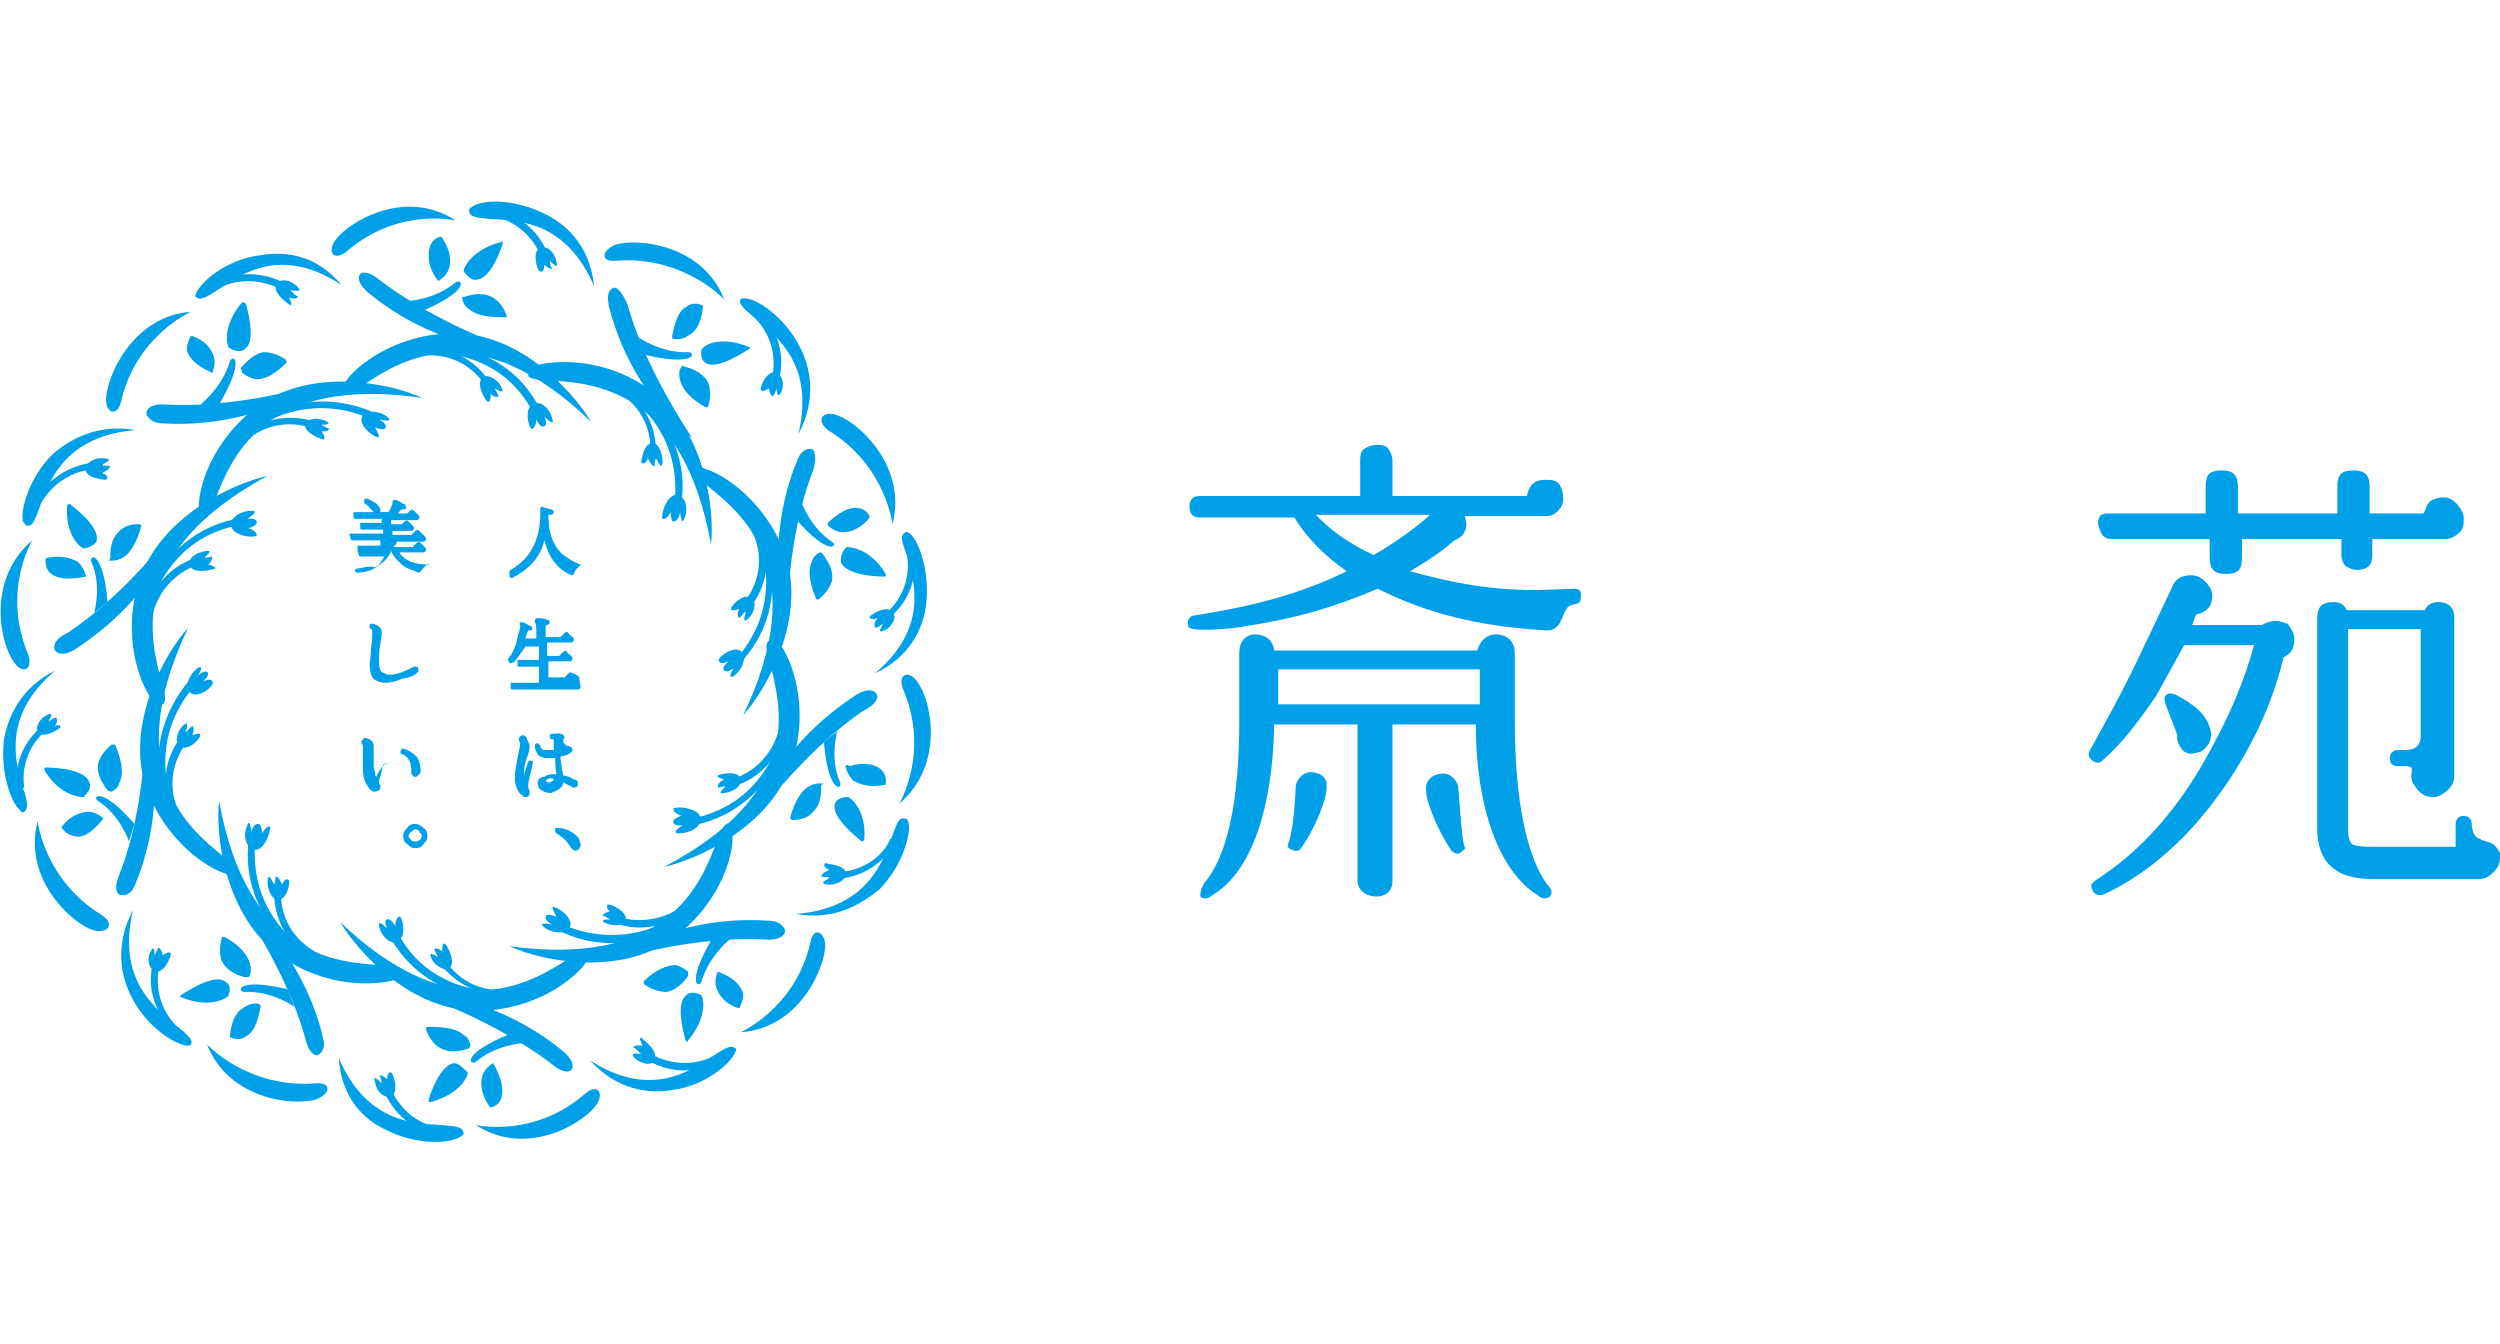 <?xml version="1.0" encoding="utf-8"?>
<!-- Generator: Adobe Illustrator 21.1.0, SVG Export Plug-In . SVG Version: 6.00 Build 0)  -->
<svg version="1.1" id="レイヤー_1" xmlns="http://www.w3.org/2000/svg" xmlns:xlink="http://www.w3.org/1999/xlink" x="0px"
	 y="0px" viewBox="0 0 186 100" style="enable-background:new 0 0 186 100;" xml:space="preserve">
<style type="text/css">
	.st0{fill:#00A0E9;}
</style>
<g>
	<g>
		<g>
			<g>
				<g>
					<path class="st0" d="M26.8,20.4c-0.1,0.1-0.1,0.2-0.1,0.3c0,0.3,0.2,0.6,0.6,1c1.2,1,5.2,4.1,10.7,4.3
						c-2.9-1.1-6.8-2.9-9.8-5.2C27.5,20.2,26.9,20.2,26.8,20.4z"/>
					<path class="st0" d="M35.5,20.8c1.1-0.1,1.9-2.6,1.9-2.7V18c0,0-0.1-0.1-0.1,0c-2.3,0.6-2.8,2-2.8,2.1v0.1
						C34.9,20.7,35.2,20.9,35.5,20.8z"/>
					<path class="st0" d="M34.4,22.2c0,0,0,0.5,0.5,0.8c0.6,0.5,1.4,0.6,2.7,0.6h0.1v-0.1c0,0-0.3-1-1.1-1.4c-0.6-0.3-1.2-0.3-2.1,0
						C34.4,22.1,34.3,22.1,34.4,22.2z"/>
					<path class="st0" d="M32.6,20.9c0,0,0.6-0.3,0.8-0.9s0.1-1.4-0.5-2.3l-0.1-0.1c0,0-0.6,0.1-0.8,0.7S31.8,19.9,32.6,20.9
						C32.4,20.9,32.6,20.9,32.6,20.9z"/>
					<path class="st0" d="M30.3,22.4c0,0,2.1-0.1,3.6-1.4c0.5-0.3,1.1,0.6-2.4,2.1"/>
					<path class="st0" d="M25.4,29c0,0.1,0,0.1,0,0.1c0,0.1,0.1,0.2,0.2,0.2c0.3,0.1,0.8-0.3,1.5-0.7c2.7-1.8,8.4-5.4,16.9,2.8
						c-1.4-2.3-5.3-6.6-10.2-6.6c-4.3,0-7.3,2.4-8.1,3.6C25.4,28.7,25.4,28.9,25.4,29z"/>
				</g>
				<path class="st0" d="M31.8,25.8v0.5c2.4-0.2,6,0.8,7.8,4.3l0.5-0.3C38.2,26.6,34.4,25.5,31.8,25.8z"/>
				<path class="st0" d="M39.9,30c0.5-0.1,1.1,0.6,1.2,1.2c0.2,0.6-0.6-0.2-0.6-0.2s0.3,0.6,0,0.7c-0.3,0.2-0.6-0.5-0.6-0.5
					s0,0.6-0.3,0.7C39.4,32.1,38.8,30.1,39.9,30z"/>
				<path class="st0" d="M36.1,28c0.3-0.1,1,0.3,1.2,0.8c0.3,0.6-0.3,0.2-0.5,0.1c0.1,0.2,0.2,0.3,0.3,0.6c-0.3,0.1-0.5-0.1-0.6-0.2
					c0,0.3,0,0.6-0.2,0.6C36.1,29.8,35.2,28.3,36.1,28z"/>
				<path class="st0" d="M40.4,18.4c0.5,0,0.9,0.5,1,1.1c0.2,0.6-0.3,0.1-0.5-0.1c0,0.2,0.1,0.5,0.2,0.6c-0.3,0-0.5-0.2-0.6-0.3
					c0,0.3-0.1,0.6-0.3,0.5C39.9,20.1,39.5,18.4,40.4,18.4z"/>
				<path class="st0" d="M31.1,26l0.1,0.5c0.1,0,2.8-0.6,4.7,1.9l0.3-0.3C34.2,25.4,31.2,26,31.1,26z"/>
				<path class="st0" d="M25,17.8c1.1-1.4,5.2-3.8,8.9-1.4c0,0-4.3-1-8.1,2.3C24.8,19.5,24.3,18.7,25,17.8z"/>
			</g>
			<path class="st0" d="M40.5,15.9c-2.2-1.1-4.6-1.1-5.4-0.5c-0.2,0.1-0.2,0.2-0.2,0.3l0,0c0.1,0.5,0.6,0.5,1.7,0.6
				c2.2,0.1,5.6,0.3,7.6,5C43.9,18.2,42,16.6,40.5,15.9z"/>
			<path class="st0" d="M36.6,16.1c0.1,0,2.6,0.3,3.7,3.1l0.5-0.2c-1.2-3.1-4-3.4-4.1-3.4L36.6,16.1z"/>
		</g>
		<g>
			<g>
				<g>
					<path class="st0" d="M45.7,21.4c-0.1,0-0.2,0.1-0.3,0.2c-0.2,0.2-0.2,0.6-0.1,1.2c0.4,1.5,1.8,6.4,6.2,9.8
						c-1.7-2.6-3.8-6.3-4.8-9.9C46.3,21.7,45.9,21.4,45.7,21.4z"/>
					<path class="st0" d="M52.5,27c0.9,0.6,3.1-1,3.2-1l0.1-0.1c0,0,0-0.1-0.1-0.1c-2.3-0.9-3.4,0-3.4,0.1c0,0-0.1,0-0.1,0.1
						C52.1,26.4,52.2,26.8,52.5,27z"/>
					<path class="st0" d="M50.7,27.3c0,0-0.3,0.3-0.1,1s0.8,1.4,1.9,2h0.1c0,0,0.1,0,0.1-0.1c0,0,0.3-0.9,0-1.7
						c-0.3-0.6-0.9-1-1.7-1.2C50.8,27.2,50.8,27.2,50.7,27.3z"/>
					<path class="st0" d="M50.1,25.2c0,0,0.6,0.2,1.2-0.3c0.6-0.3,0.9-1.1,1-2.1c0-0.1,0-0.1-0.1-0.1c0,0-0.6-0.3-1.1,0.1
						c-0.6,0.3-0.9,1.1-1.1,2.3C50,25.1,50,25.2,50.1,25.2z"/>
					<path class="st0" d="M47.5,25.1c0,0,1.7,1.2,3.7,1.1c0.6,0,0.6,1.1-3.2,0.2"/>
					<path class="st0" d="M39.4,27.6l-0.1,0.1c0,0.1,0,0.2,0,0.3c0.2,0.2,0.8,0.3,1.6,0.3c3.2,0.2,9.9,0.6,12,12.2
						c0.3-2.7-0.5-8.5-4.4-11.4c-3.5-2.6-7.3-2.3-8.7-1.9C39.8,27.3,39.5,27.5,39.4,27.6z"/>
				</g>
				<path class="st0" d="M46.3,29.2c2.1,1.2,4.3,4.1,3.9,8.1l0.5,0.1c0.6-4.1-1.9-7.2-4.1-8.6L46.3,29.2z"/>
				<path class="st0" d="M50.6,36.9c0.5,0.3,0.6,1.1,0.3,1.7c-0.2,0.6-0.3-0.5-0.3-0.5s-0.1,0.7-0.5,0.7c-0.2,0-0.2-0.7-0.2-0.7
					s-0.3,0.6-0.6,0.5C49.1,38.4,49.7,36.4,50.6,36.9z"/>
				<path class="st0" d="M48.7,33c0.3,0.1,0.6,0.7,0.6,1.4c-0.1,0.6-0.3,0-0.5-0.3c-0.1,0.2-0.1,0.5-0.1,0.6
					c-0.3-0.1-0.3-0.3-0.5-0.6c-0.1,0.3-0.3,0.5-0.5,0.3C47.7,34.4,47.9,32.7,48.7,33z"/>
				<path class="st0" d="M57.9,27.8c0.3,0.2,0.5,0.9,0.2,1.4s-0.3-0.1-0.3-0.3c-0.1,0.2-0.2,0.5-0.3,0.6c-0.2-0.1-0.3-0.5-0.3-0.6
					C57,29,56.7,29.2,56.6,29C56.5,28.9,57.1,27.3,57.9,27.8z"/>
				<path class="st0" d="M45.7,29c0.1,0.1,2.6,1.2,2.7,4.3h0.4c-0.2-3.4-2.9-4.7-3-4.7L45.7,29z"/>
				<path class="st0" d="M45.8,18.2c1.7-0.5,6.5,0,8.1,4.1c0,0-3-3.3-8.1-2.9C44.6,19.5,44.8,18.6,45.8,18.2z"/>
			</g>
			<path class="st0" d="M59.5,25.8c-1.1-2.2-3.2-3.6-4.1-3.6c-0.2,0-0.3,0-0.3,0.1l0,0c-0.2,0.3,0.3,0.7,1.1,1.4
				c1.7,1.4,4.4,3.5,3.2,8.6C60.8,29.7,60.3,27.3,59.5,25.8z"/>
			<path class="st0" d="M56.2,23.7c0.1,0.1,1.9,1.8,1.2,4.6l0.5,0.2c0.9-3.2-1.2-5-1.2-5.2L56.2,23.7z"/>
		</g>
		<g>
			<g>
				<g>
					<path class="st0" d="M60.4,33.4c-0.1,0-0.2,0-0.3,0c-0.3,0.1-0.6,0.3-0.8,0.9c-0.6,1.4-2.3,6.2-0.8,11.5
						c0.2-3.1,0.6-7.3,2-10.8C60.8,34,60.6,33.5,60.4,33.4z"/>
					<path class="st0" d="M62.6,41.9c0.5,1,3.1,1,3.2,1c0,0,0.1,0,0.1-0.1v-0.1c-1.2-2-2.8-2-2.9-2c0,0-0.1,0-0.1,0.1
						C62.6,41.1,62.5,41.6,62.6,41.9z"/>
					<path class="st0" d="M61,41.1c0,0-0.5,0.2-0.6,0.7c-0.3,0.6-0.2,1.5,0.3,2.7c0,0,0,0.1,0.1,0.1h0.1c0,0,0.8-0.6,1-1.4
						c0.1-0.6-0.1-1.2-0.7-2C61.1,41.1,61.1,41.1,61,41.1z"/>
					<path class="st0" d="M61.6,39.1c0,0,0.5,0.5,1.1,0.5s1.4-0.3,2-1.1v-0.1c0,0-0.3-0.6-0.9-0.6c-0.6-0.1-1.4,0.3-2.3,1.2
						C61.6,38.9,61.6,39,61.6,39.1z"/>
					<path class="st0" d="M59.6,37.3c0,0,0.7,2,2.3,3c0.5,0.3-0.2,1.2-2.7-1.7"/>
					<path class="st0" d="M51.7,34.7C51.7,34.7,51.6,34.7,51.7,34.7c-0.2,0.1-0.2,0.2-0.2,0.3c0,0.3,0.5,0.6,1.2,1.2
						c2.6,2.1,7.7,6.3,2.6,17c1.8-2,4.6-7.1,3.2-11.7c-1.4-4.1-4.6-6.2-6-6.6C52.1,34.7,51.9,34.7,51.7,34.7z"/>
				</g>
				<path class="st0" d="M56.4,40.1c0.9,2.3,1.1,5.8-1.6,8.9l0.3,0.3c2.9-3.1,2.7-7,1.7-9.4L56.4,40.1z"/>
				<path class="st0" d="M55.3,48.7c0.2,0.5-0.2,1.2-0.7,1.6c-0.6,0.3,0-0.6,0-0.6s-0.5,0.4-0.7,0.2c-0.3-0.2,0.3-0.7,0.3-0.7
					s-0.6,0.3-0.7,0C53.2,49,54.9,47.7,55.3,48.7z"/>
				<path class="st0" d="M56,44.6c0.3,0.3,0.1,1-0.3,1.4c-0.5,0.5-0.3-0.2-0.2-0.5c-0.2,0.1-0.3,0.3-0.5,0.5c-0.2-0.2-0.1-0.5,0-0.7
					c-0.3,0.1-0.6,0.2-0.6,0C54.3,45.1,55.5,43.9,56,44.6z"/>
				<path class="st0" d="M66.5,45.7c0.2,0.3-0.2,1-0.7,1.2c-0.6,0.3-0.2-0.3-0.1-0.5c-0.2,0.1-0.3,0.3-0.6,0.3
					c-0.1-0.3,0-0.5,0.2-0.7c-0.3,0.1-0.6,0.1-0.6-0.1C64.7,45.8,66.1,44.8,66.5,45.7z"/>
				<path class="st0" d="M55.9,39.5c0.1,0.1,1.4,2.4-0.3,5l0.5,0.3c1.9-2.9,0.3-5.5,0.3-5.6L55.9,39.5z"/>
				<path class="st0" d="M62.3,30.9c1.7,0.6,5.2,3.9,4.1,8.1c0,0-0.5-4.4-4.8-7C60.6,31.2,61.3,30.5,62.3,30.9z"/>
			</g>
			<path class="st0" d="M68.9,45c0.3-2.4-0.5-4.7-1.2-5.3c-0.2-0.1-0.3-0.2-0.3-0.1l0,0c-0.5,0.2-0.3,0.7,0.1,1.8
				c0.6,2.1,1.5,5.4-2.4,8.7C67.7,48.9,68.7,46.7,68.9,45z"/>
			<path class="st0" d="M67.5,41.4c0,0.1,0.5,2.6-1.8,4.4l0.3,0.3c2.6-2,2-4.8,2-5L67.5,41.4z"/>
		</g>
		<g>
			<g>
				<g>
					<path class="st0" d="M65.2,51.6c-0.1-0.1-0.2-0.2-0.3-0.2c-0.3-0.1-0.7,0-1.2,0.3c-1.2,0.8-5.6,3.7-7.4,8.9
						c2-2.4,4.8-5.6,7.9-7.7C65.2,52.4,65.4,51.9,65.2,51.6z"/>
					<path class="st0" d="M62.1,59.9c-0.2,1,1.9,2.6,2,2.7h0.1l0.1-0.1c0.2-2.3-1.1-3.2-1.2-3.2H63C62.5,59.3,62.1,59.6,62.1,59.9z"
						/>
					<path class="st0" d="M61.2,58.3c0,0-0.5-0.1-1,0.2c-0.6,0.3-1.1,1.2-1.4,2.3v0.1l0.1,0.1c0,0,1,0.1,1.6-0.6
						c0.5-0.5,0.6-1.1,0.6-2C61.3,58.3,61.3,58.3,61.2,58.3z"/>
					<path class="st0" d="M62.9,57c0,0,0.1,0.6,0.6,1.1c0.6,0.3,1.2,0.5,2.3,0.3c0.1,0,0.1-0.1,0.1-0.1s0.1-0.6-0.3-1
						c-0.5-0.5-1.4-0.6-2.4-0.3C63,56.8,62.9,57,62.9,57z"/>
					<path class="st0" d="M62.3,54.4c0,0-0.6,2,0.2,3.8c0.2,0.6-0.9,0.8-1.2-3"/>
					<path class="st0" d="M57.4,47.7C57.3,47.7,57.3,47.7,57.4,47.7c-0.2,0-0.3,0-0.3,0.1c-0.2,0.3,0,0.8,0.2,1.6
						c0.8,3.2,2.6,9.6-7.9,15.1c2.6-0.6,7.9-3,9.5-7.7c1.4-4.1,0-7.8-0.9-8.9C57.7,47.8,57.6,47.7,57.4,47.7z"/>
				</g>
				<path class="st0" d="M51.5,60.9l0.1,0.5c4.1-0.8,6.3-4.1,7-6.5L58,54.7C57.5,57.1,55.5,60.1,51.5,60.9z"/>
				<path class="st0" d="M52.1,61.1C52,61.6,51.3,62,50.5,62c-0.7,0,0.3-0.6,0.3-0.6s-0.6,0.1-0.7-0.2c-0.1-0.3,0.6-0.5,0.6-0.5
					s-0.6-0.2-0.6-0.5S52.4,60.1,52.1,61.1z"/>
				<path class="st0" d="M55.1,58.1c0,0.5-0.6,0.8-1.2,0.9c-0.6,0.1-0.1-0.3,0.1-0.5c-0.2,0-0.5,0.1-0.6,0.1c0-0.3,0.2-0.5,0.5-0.6
					c-0.3-0.1-0.6-0.2-0.5-0.3C53.5,57.6,55.1,57.2,55.1,58.1z"/>
				<path class="st0" d="M62.9,65.2c-0.1,0.3-0.7,0.7-1.4,0.6c-0.6-0.1,0-0.3,0.2-0.5c-0.2-0.1-0.5,0-0.6-0.1
					c0.1-0.3,0.3-0.3,0.6-0.5c-0.3-0.1-0.5-0.3-0.3-0.5C61.4,64.3,63.2,64.3,62.9,65.2z"/>
				<path class="st0" d="M54.7,57.9l0.2,0.5c3.2-1.2,3.5-4.3,3.5-4.3L58,54C58,54.1,57.6,56.8,54.7,57.9z"/>
				<path class="st0" d="M68.3,50.8c1,1.4,2,6.1-1.4,9c0,0,2.3-3.8,0.3-8.5C66.7,50.1,67.7,49.8,68.3,50.8z"/>
			</g>
			<path class="st0" d="M65.4,66.2c1.7-1.7,2.4-4.1,2.2-5c-0.1-0.2-0.1-0.3-0.3-0.3l0,0c-0.5-0.1-0.6,0.5-1,1.5
				c-0.7,2-2,5.2-7.1,5.6C62.1,68.5,64,67.3,65.4,66.2z"/>
			<path class="st0" d="M62.2,64.9v0.5c3.2-0.2,4.4-2.7,4.5-2.8l-0.5-0.2C66.3,62.5,65.2,64.8,62.2,64.9z"/>
		</g>
		<g>
			<g>
				<g>
					<path class="st0" d="M58.4,69.3c0-0.1,0-0.2-0.1-0.3c-0.2-0.3-0.6-0.5-1.1-0.5c-1.5-0.1-6.7-0.3-11.2,2.8
						c3-0.8,7.1-1.6,10.9-1.4C57.9,70,58.4,69.6,58.4,69.3z"/>
					<path class="st0" d="M51,74.1c-0.8,0.7,0,3.2,0,3.3l0.1,0.1c0,0,0.1,0,0.1-0.1c1.5-1.8,1.1-3.2,1-3.3c0,0,0-0.1-0.1-0.1
						C51.7,73.8,51.2,73.8,51,74.1z"/>
					<path class="st0" d="M51.2,72.3c0,0-0.3-0.3-0.9-0.5c-0.6,0-1.5,0.3-2.4,1.2v0.1v0.1c0,0,0.7,0.6,1.7,0.6
						c0.6-0.1,1.2-0.6,1.6-1.2C51.2,72.4,51.2,72.4,51.2,72.3z"/>
					<path class="st0" d="M53.4,72.3c0,0-0.3,0.6-0.1,1.2s0.7,1.2,1.6,1.5H55c0,0,0.3-0.5,0.3-1C55.2,73.4,54.6,72.7,53.4,72.3
						C53.5,72.2,53.4,72.2,53.4,72.3z"/>
					<path class="st0" d="M54.4,69.8c0,0-1.6,1.2-2.2,3.2C52,73.6,51,73.2,53,69.8"/>
					<path class="st0" d="M54.4,61.4L54.4,61.4c-0.2-0.1-0.3-0.2-0.3-0.1c-0.3,0.1-0.5,0.6-0.8,1.4c-1.2,3.1-3.6,9.3-15.4,7.7
						c2.4,1.1,8.2,2.3,12.2-0.6c3.5-2.6,4.5-6.2,4.4-7.7C54.6,61.8,54.5,61.7,54.4,61.4z"/>
				</g>
				<path class="st0" d="M41.9,68.8l-0.2,0.5c3.8,1.8,7.5,0.5,9.5-1.2l-0.3-0.3C49,69.2,45.6,70.4,41.9,68.8z"/>
				<path class="st0" d="M42.2,69.2c-0.3,0.3-1.2,0.2-1.7-0.2c-0.6-0.5,0.6-0.2,0.6-0.2s-0.6-0.3-0.5-0.6c0.1-0.3,0.8,0,0.8,0
					s-0.3-0.5-0.3-0.7C41.3,67.3,43.1,68.5,42.2,69.2z"/>
				<path class="st0" d="M46.5,68.6c-0.3,0.3-0.9,0.3-1.4,0.1c-0.6-0.3,0.1-0.3,0.3-0.3c-0.2-0.1-0.3-0.2-0.6-0.3
					c0.2-0.2,0.5-0.3,0.6-0.3c-0.2-0.1-0.3-0.3-0.2-0.5C45.4,67.2,46.9,67.9,46.5,68.6z"/>
				<path class="st0" d="M48.6,79c-0.3,0.3-1,0.1-1.4-0.3s0.2-0.3,0.5-0.3c-0.2-0.2-0.3-0.3-0.6-0.5c0.2-0.2,0.5-0.1,0.7-0.1
					c-0.1-0.3-0.3-0.6-0.1-0.6C47.9,77.4,49.2,78.3,48.6,79z"/>
				<path class="st0" d="M46.3,68.3l-0.2,0.5c3.3,0.9,5.3-1.4,5.4-1.4l-0.3-0.3C51.2,67.1,49.2,69,46.3,68.3z"/>
				<path class="st0" d="M61.4,70.4c-0.1,1.8-2,6.1-6.3,6.4c0,0,4.1-1.8,5.2-6.7C60.5,68.9,61.4,69.3,61.4,70.4z"/>
			</g>
			<path class="st0" d="M50,81.1c2.4-0.3,4.3-1.9,4.7-2.8c0.1-0.2,0.1-0.3,0-0.3l0,0c-0.3-0.3-0.8,0-1.7,0.6
				c-1.8,1.2-4.7,3.1-9.1,0.3C45.9,81.1,48.3,81.4,50,81.1z"/>
			<path class="st0" d="M47.9,78.7c2.7,1.8,5.2,0.5,5.3,0.3L53,78.6c-0.1,0.1-2.3,1.2-4.8-0.3L47.9,78.7z"/>
		</g>
		<g>
			<g>
				<g>
					<path class="st0" d="M42.5,79.6c0.1-0.1,0.1-0.2,0.1-0.3c0-0.3-0.2-0.6-0.6-1c-1.2-1-5.2-4.1-10.7-4.3c2.9,1.1,6.8,2.9,9.8,5.2
						C41.8,79.8,42.3,79.8,42.5,79.6z"/>
					<path class="st0" d="M33.8,79.1c-1.1,0.1-1.9,2.6-1.9,2.7V82H32c2.3-0.6,2.8-2,2.8-2.1v-0.1C34.4,79.4,34.1,79.1,33.8,79.1z"/>
					<path class="st0" d="M35,77.8c0,0,0-0.5-0.5-0.8c-0.6-0.5-1.4-0.6-2.7-0.6c0,0-0.1,0-0.1,0.1v0.1c0,0,0.3,1,1.1,1.4
						c0.6,0.3,1.2,0.3,2.1,0C34.9,77.9,35,77.9,35,77.8z"/>
					<path class="st0" d="M36.7,79.1c0,0-0.6,0.3-0.8,0.9s-0.1,1.4,0.5,2.3l0.1,0.1c0,0,0.6-0.1,0.8-0.7
						C37.5,81,37.3,80.2,36.7,79.1C36.8,79.1,36.8,79.1,36.7,79.1z"/>
					<path class="st0" d="M39,77.6c0,0-2.1,0.1-3.6,1.4c-0.5,0.3-1.1-0.6,2.6-2.1"/>
					<path class="st0" d="M43.9,71C43.9,70.9,43.9,70.9,43.9,71c0-0.2-0.1-0.3-0.2-0.3c-0.3-0.1-0.8,0.3-1.5,0.7
						c-2.7,1.7-8.4,5.3-16.9-2.8c1.4,2.3,5.3,6.6,10.2,6.6c4.3,0,7.3-2.4,8.1-3.6C43.9,71.3,43.9,71.1,43.9,71z"/>
				</g>
				<path class="st0" d="M29,69.7c2.1,3.7,5.8,4.8,8.4,4.5v-0.5c-2.4,0.2-6-0.8-7.8-4.3L29,69.7z"/>
				<path class="st0" d="M29.4,70.1c-0.5,0.1-1.1-0.6-1.2-1.2s0.6,0.2,0.6,0.2s-0.3-0.6,0-0.7s0.6,0.5,0.6,0.5s0-0.6,0.3-0.7
					C29.8,67.9,30.5,69.8,29.4,70.1z"/>
				<path class="st0" d="M33.3,72.1c-0.3,0.1-1-0.3-1.2-0.8c-0.3-0.6,0.3-0.2,0.5-0.1c-0.1-0.2-0.2-0.3-0.3-0.6
					c0.3-0.1,0.5,0.1,0.6,0.2c0-0.3,0-0.6,0.2-0.6C33.2,70.2,34.1,71.8,33.3,72.1z"/>
				<path class="st0" d="M28.9,81.6c-0.5,0-0.9-0.5-1-1.1c-0.2-0.6,0.3-0.1,0.5,0.1c0-0.2-0.1-0.5-0.2-0.6c0.3,0,0.5,0.2,0.6,0.3
					c0-0.3,0.1-0.6,0.3-0.5C29.3,79.9,29.8,81.6,28.9,81.6z"/>
				<path class="st0" d="M32.9,71.9c2.2,2.6,5,2.1,5.2,2.1L38,73.6c-0.1,0-2.8,0.6-4.7-1.9L32.9,71.9z"/>
				<path class="st0" d="M44.3,82.3c-1.1,1.4-5.2,3.8-8.9,1.4c0,0,4.3,1,8.1-2.3C44.5,80.5,45,81.4,44.3,82.3z"/>
			</g>
			<path class="st0" d="M28.8,84.1c2.2,1.1,4.6,1,5.4,0.5c0.2-0.1,0.3-0.2,0.3-0.3l0,0c-0.1-0.5-0.6-0.5-1.7-0.6
				c-2.2-0.1-5.6-0.3-7.6-5C25.4,81.8,27.2,83.4,28.8,84.1z"/>
			<path class="st0" d="M28.5,81c1.2,3.1,4,3.4,4.1,3.4l0.1-0.5c-0.1,0-2.6-0.3-3.7-3.1L28.5,81z"/>
		</g>
		<g>
			<g>
				<g>
					<path class="st0" d="M23.6,78.5c0.1,0,0.2-0.1,0.3-0.2c0.2-0.3,0.3-0.6,0.1-1.2c-0.3-1.4-1.8-6.4-6.1-9.8
						c1.7,2.6,3.8,6.3,4.8,9.9C22.9,78.2,23.4,78.6,23.6,78.5z"/>
					<path class="st0" d="M16.7,73c-0.9-0.6-3.1,1-3.2,1l-0.1,0.1c0,0,0,0.1,0.1,0.1c2.2,0.9,3.4,0,3.5-0.1V74
						C17.2,73.6,17.1,73.2,16.7,73z"/>
					<path class="st0" d="M18.5,72.7c0,0,0.3-0.3,0.1-1c-0.2-0.7-0.8-1.4-1.9-2h-0.1c0,0-0.1,0-0.1,0.1c0,0-0.3,0.9,0,1.7
						c0.3,0.6,0.9,1,1.7,1.2C18.5,72.7,18.5,72.7,18.5,72.7z"/>
					<path class="st0" d="M19.3,74.7c0,0-0.6-0.2-1.2,0.3c-0.6,0.3-0.9,1.1-1,2.1c0,0,0,0.1,0.1,0.1c0,0,0.6,0.3,1.1-0.1
						c0.6-0.3,0.9-1.1,1.1-2.3C19.3,74.8,19.3,74.7,19.3,74.7z"/>
					<path class="st0" d="M21.9,74.9c0,0-1.7-1.2-3.7-1.1c-0.6,0-0.6-1.1,3.2-0.2"/>
					<path class="st0" d="M29.8,72.4C29.8,72.4,29.8,72.3,29.8,72.4c0.1-0.2,0.1-0.3,0.1-0.3c-0.2-0.2-0.8-0.3-1.6-0.3
						c-3.2-0.2-9.9-0.6-12-12.2c-0.3,2.7,0.5,8.5,4.4,11.4c3.5,2.6,7.3,2.3,8.7,1.9C29.6,72.7,29.8,72.5,29.8,72.4z"/>
				</g>
				<path class="st0" d="M22.6,71.2l0.3-0.5c-2.1-1.2-4.3-4.1-3.9-8.1l-0.5-0.1C18,66.8,20.5,69.8,22.6,71.2z"/>
				<path class="st0" d="M18.7,63.1c-0.5-0.3-0.6-1.1-0.3-1.7c0.2-0.6,0.3,0.5,0.3,0.5s0.1-0.6,0.5-0.6c0.3,0,0.3,0.7,0.3,0.7
					s0.3-0.6,0.6-0.5C20.2,61.7,19.6,63.7,18.7,63.1z"/>
				<path class="st0" d="M20.5,66.9c-0.3-0.1-0.6-0.7-0.6-1.4c0.1-0.6,0.3,0,0.5,0.3c0.1-0.2,0.1-0.5,0.1-0.6
					c0.3,0.1,0.3,0.3,0.5,0.6c0.1-0.3,0.3-0.5,0.5-0.3C21.6,65.5,21.4,67.2,20.5,66.9z"/>
				<path class="st0" d="M11.4,72.2c-0.3-0.2-0.5-0.9-0.2-1.4c0.3-0.6,0.3,0.1,0.3,0.3c0.1-0.2,0.2-0.5,0.3-0.6
					c0.2,0.1,0.3,0.5,0.3,0.6c0.2-0.2,0.5-0.3,0.6-0.2C12.8,71.1,12.1,72.7,11.4,72.2z"/>
				<path class="st0" d="M20.4,66.7c0.2,3.4,2.9,4.7,3,4.7l0.2-0.5c-0.1-0.1-2.6-1.2-2.7-4.3L20.4,66.7z"/>
				<path class="st0" d="M23.5,81.8c-1.7,0.5-6.5,0-8.1-4.1c0,0,3,3.3,8.1,2.9C24.7,80.5,24.6,81.4,23.5,81.8z"/>
			</g>
			<path class="st0" d="M9.8,74.2c1.1,2.2,3.2,3.5,4.1,3.6c0.2,0,0.3,0,0.3-0.1l0,0c0.2-0.3-0.2-0.7-1.1-1.4
				c-1.7-1.4-4.4-3.5-3.2-8.6C8.5,70.3,9,72.7,9.8,74.2z"/>
			<path class="st0" d="M12.8,76.6l0.3-0.3c-0.1-0.1-1.9-1.8-1.2-4.6l-0.5-0.1C10.6,74.5,12.7,76.5,12.8,76.6z"/>
		</g>
		<g>
			<g>
				<g>
					<path class="st0" d="M9,66.6c0.1,0,0.2,0,0.3,0c0.3-0.1,0.6-0.3,0.8-0.9c0.6-1.4,2.3-6.2,0.8-11.5c-0.2,3.1-0.6,7.3-2,10.8
						C8.5,66,8.6,66.5,9,66.6z"/>
					<path class="st0" d="M6.6,58.1c-0.5-1-3.1-1-3.2-1c0,0-0.1,0-0.1,0.1v0.1c1.2,2,2.8,2,2.9,2c0,0,0.1,0,0.1-0.1
						C6.7,58.8,6.8,58.5,6.6,58.1z"/>
					<path class="st0" d="M8.3,58.9c0,0,0.5-0.2,0.6-0.7c0.3-0.6,0.2-1.5-0.3-2.7c0,0,0-0.1-0.1-0.1H8.3c0,0-0.8,0.6-1,1.4
						c-0.1,0.6,0.1,1.2,0.7,2C8.2,58.9,8.3,58.9,8.3,58.9z"/>
					<path class="st0" d="M7.7,60.9c0,0-0.5-0.5-1.1-0.5s-1.4,0.3-2,1.1v0.1c0,0,0.3,0.5,0.9,0.6C6.1,62.4,6.8,62,7.7,60.9
						C7.7,61.1,7.7,61,7.7,60.9z"/>
					<path class="st0" d="M9.6,62.6c0,0-0.7-2-2.3-3c-0.5-0.3,0.2-1.2,2.7,1.7"/>
					<path class="st0" d="M17.6,65.2c0,0,0.1,0,0.1-0.1c0.1-0.1,0.1-0.1,0.1-0.2c0-0.3-0.5-0.6-1.2-1.2c-2.6-2.1-7.7-6.3-2.6-17
						c-1.8,2-4.6,7.1-3.2,11.7c1.4,4.1,4.6,6.2,6,6.6C17.2,65.4,17.4,65.4,17.6,65.2z"/>
				</g>
				<path class="st0" d="M12.4,60.1l0.5-0.2c-0.9-2.3-1.1-5.8,1.6-8.9l-0.4-0.4C11.3,53.9,11.4,57.8,12.4,60.1z"/>
				<path class="st0" d="M14,51.3c-0.2-0.5,0.2-1.2,0.7-1.6c0.6-0.3,0,0.6,0,0.6s0.5-0.5,0.7-0.3c0.3,0.2-0.3,0.7-0.3,0.7
					s0.6-0.3,0.7,0C16.1,51,14.4,52.3,14,51.3z"/>
				<path class="st0" d="M13.3,55.4c-0.3-0.3-0.1-1,0.3-1.4c0.5-0.5,0.3,0.2,0.2,0.5c0.2-0.2,0.3-0.3,0.5-0.5c0.2,0.2,0.1,0.5,0,0.7
					c0.3-0.1,0.6-0.2,0.6,0C14.9,55,13.8,56.1,13.3,55.4z"/>
				<path class="st0" d="M2.8,54.4c-0.2-0.3,0.2-1,0.7-1.2c0.6-0.3,0.2,0.3,0.1,0.5c0.2-0.1,0.3-0.3,0.6-0.3c0.1,0.3,0,0.5-0.2,0.7
					c0.2-0.2,0.5-0.2,0.5,0C4.5,54.2,3.1,55.1,2.8,54.4z"/>
				<path class="st0" d="M12.9,60.8l0.5-0.3c-0.1-0.1-1.4-2.4,0.3-5l-0.5-0.3C11.4,58,12.9,60.6,12.9,60.8z"/>
				<path class="st0" d="M6.9,69.2c-1.7-0.6-5.2-3.9-4.1-8.1c0,0,0.5,4.4,4.8,7C8.6,68.8,8,69.5,6.9,69.2z"/>
			</g>
			<path class="st0" d="M0.3,55c-0.3,2.4,0.5,4.7,1.2,5.3c0.1,0.1,0.2,0.2,0.3,0.1l0,0c0.3-0.2,0.3-0.7-0.1-1.8
				c-0.6-2-1.5-5.4,2.4-8.7C1.6,51.1,0.6,53.3,0.3,55z"/>
			<path class="st0" d="M1.3,58.7l0.5-0.1c0-0.1-0.5-2.6,1.8-4.4l-0.3-0.3C0.8,55.8,1.2,58.6,1.3,58.7z"/>
		</g>
		<g>
			<g>
				<g>
					<path class="st0" d="M4.1,48.4c0.1,0.1,0.2,0.2,0.3,0.2c0.3,0.1,0.7,0,1.2-0.3c1.2-0.8,5.6-3.7,7.4-8.9c-2,2.5-4.8,5.6-8,7.7
						C4.1,47.5,3.9,48.1,4.1,48.4z"/>
					<path class="st0" d="M7.2,40.2c0.2-1.1-1.9-2.6-2-2.7H5.1L5,37.6c-0.2,2.3,1.1,3.2,1.2,3.2h0.1C6.8,40.7,7.2,40.4,7.2,40.2z"/>
					<path class="st0" d="M8.1,41.7c0,0,0.5,0.1,1-0.2c0.6-0.3,1.1-1.2,1.4-2.3v-0.1L10.4,39c0,0-1-0.1-1.6,0.6
						c-0.5,0.5-0.6,1.1-0.6,2C8,41.7,8,41.7,8.1,41.7z"/>
					<path class="st0" d="M6.4,42.9c0,0-0.1-0.6-0.6-1.1c-0.6-0.3-1.2-0.5-2.3-0.3c-0.1,0-0.1,0.1-0.1,0.1s-0.1,0.6,0.3,1
						S4.9,43.2,6.4,42.9C6.4,43.1,6.4,43.1,6.4,42.9z"/>
					<path class="st0" d="M7,45.6c0,0,0.6-2-0.2-3.8c-0.2-0.6,0.9-0.8,1.2,3"/>
					<path class="st0" d="M11.9,52.4H12c0.1,0,0.2,0,0.2-0.1c0.2-0.3,0-0.8-0.2-1.6c-0.8-3.2-2.6-9.6,7.9-15.3
						c-2.6,0.6-7.9,3-9.5,7.7c-1.4,4.1,0,7.8,0.9,8.9C11.5,52.1,11.7,52.3,11.9,52.4z"/>
				</g>
				<path class="st0" d="M10.7,45.1l0.5,0.1c0.6-2.3,2.6-5.4,6.5-6.1l-0.1-0.5C13.5,39.4,11.3,42.7,10.7,45.1z"/>
				<path class="st0" d="M17.2,38.9c0.1-0.5,0.8-0.9,1.5-0.9s-0.3,0.6-0.3,0.6s0.6-0.1,0.7,0.2s-0.6,0.5-0.6,0.5s0.6,0.2,0.6,0.5
					S17,39.9,17.2,38.9z"/>
				<path class="st0" d="M14.1,41.9c0-0.5,0.6-0.8,1.2-0.9c0.6-0.1,0.1,0.3-0.1,0.5c0.3,0,0.5-0.1,0.6-0.1c0,0.3-0.2,0.5-0.3,0.6
					c0.3,0.1,0.6,0.2,0.5,0.3C15.8,42.4,14.1,42.8,14.1,41.9z"/>
				<path class="st0" d="M6.4,34.7c0.1-0.3,0.7-0.7,1.4-0.6s0,0.3-0.2,0.5c0.2,0.1,0.5,0,0.6,0.1C8.1,35,7.9,35,7.6,35.2
					c0.3,0.1,0.5,0.3,0.3,0.5C7.8,35.7,6.1,35.6,6.4,34.7z"/>
				<path class="st0" d="M10.8,46l0.5,0.1c0-0.1,0.3-2.8,3.2-4l-0.2-0.5C11.2,42.8,10.8,45.8,10.8,46z"/>
				<path class="st0" d="M1,49.2c-1-1.4-2-6.1,1.4-9c0,0-2.3,3.8-0.3,8.5C2.5,49.9,1.6,50.2,1,49.2z"/>
			</g>
			<path class="st0" d="M3.9,33.8c-1.7,1.7-2.4,4.1-2.2,5C1.9,39,1.9,39.1,2,39.1l0,0c0.5,0.1,0.6-0.5,1-1.5c0.7-2,2-5.2,7.1-5.6
				C7.2,31.5,5.2,32.7,3.9,33.8z"/>
			<path class="st0" d="M2.5,37.3L3,37.5c0.1-0.1,1.2-2.4,4.1-2.6v-0.5C3.9,34.7,2.5,37.3,2.5,37.3z"/>
		</g>
		<g>
			<g>
				<g>
					<path class="st0" d="M10.9,30.7c0,0.1,0,0.2,0.1,0.3c0.2,0.3,0.6,0.5,1.1,0.5c1.5,0.1,6.6,0.2,11.2-2.8
						c-3,0.8-7.1,1.6-10.9,1.4C11.3,30,10.9,30.4,10.9,30.7z"/>
					<path class="st0" d="M18.3,25.9c0.8-0.7,0-3.2,0-3.3l-0.1-0.1H18c-1.5,1.8-1.1,3.2-1,3.3c0,0,0,0.1,0.1,0.1
						C17.6,26.2,18,26.2,18.3,25.9z"/>
					<path class="st0" d="M18,27.7c0,0,0.3,0.3,0.9,0.5c0.7,0.1,1.5-0.3,2.4-1.2v-0.1v-0.1c0,0-0.7-0.6-1.7-0.6
						c-0.6,0.1-1.2,0.6-1.7,1.2C18,27.6,18,27.6,18,27.7z"/>
					<path class="st0" d="M15.8,27.7c0,0,0.3-0.6,0.1-1.2s-0.7-1.2-1.6-1.5h-0.1c0,0-0.3,0.5-0.3,1c0.1,0.6,0.7,1.2,1.8,1.7
						C15.8,27.8,15.8,27.8,15.8,27.7z"/>
					<path class="st0" d="M14.9,30.1c0,0,1.6-1.2,2.2-3.2c0.2-0.6,1.2-0.2-0.8,3.2"/>
					<path class="st0" d="M14.9,38.5L14.9,38.5c0.2,0.1,0.3,0.2,0.3,0.1c0.3-0.1,0.5-0.6,0.8-1.4c1.2-3.1,3.6-9.3,15.4-7.6
						c-2.4-1.1-8.2-2.3-12.2,0.6c-3.5,2.6-4.5,6.2-4.4,7.7C14.7,38.2,14.7,38.4,14.9,38.5z"/>
				</g>
				<path class="st0" d="M18.1,32l0.3,0.3c1.8-1.5,5.3-2.8,9-1.2l0.2-0.5C23.7,29,20.1,30.3,18.1,32z"/>
				<path class="st0" d="M27.1,30.8c0.3-0.3,1.2-0.2,1.7,0.2c0.6,0.5-0.6,0.2-0.6,0.2s0.6,0.3,0.5,0.6s-0.8,0-0.8,0s0.3,0.5,0.3,0.7
					C28,32.7,26.3,31.5,27.1,30.8z"/>
				<path class="st0" d="M22.8,31.4c0.3-0.3,0.9-0.3,1.4-0.1c0.6,0.3-0.1,0.3-0.3,0.3c0.2,0.1,0.3,0.2,0.6,0.3
					c-0.1,0.2-0.3,0.2-0.6,0.2c0.2,0.2,0.3,0.5,0.2,0.6C23.9,32.7,22.3,32.1,22.8,31.4z"/>
				<path class="st0" d="M20.7,21c0.3-0.3,1-0.1,1.4,0.3c0.5,0.5-0.2,0.3-0.5,0.3c0.2,0.2,0.3,0.3,0.6,0.5c-0.3,0.2-0.6,0.1-0.7,0
					c0.1,0.3,0.3,0.6,0.1,0.6C21.4,22.6,20,21.6,20.7,21z"/>
				<path class="st0" d="M17.8,32.7l0.3,0.3c0.1-0.1,1.9-2.1,5-1.2l0.1-0.5C19.8,30.4,17.8,32.6,17.8,32.7z"/>
				<path class="st0" d="M7.9,29.6c0.1-1.8,2.1-6.1,6.3-6.4c0,0-4.1,1.8-5.2,6.7C8.7,31.1,7.8,30.7,7.9,29.6z"/>
			</g>
			<path class="st0" d="M19.3,19c-2.4,0.3-4.3,1.9-4.7,2.8c-0.1,0.2-0.1,0.3,0,0.3l0,0c0.3,0.3,0.8,0,1.7-0.6
				c1.8-1.2,4.7-3.2,9.1-0.3C23.4,18.8,21,18.7,19.3,19z"/>
			<path class="st0" d="M16.1,20.9l0.3,0.5c0.1-0.1,2.3-1.2,4.8,0.3l0.2-0.5C18.7,19.6,16.2,20.9,16.1,20.9z"/>
		</g>
		<g>
			<path class="st0" d="M43.2,42L43.2,42c-0.6-0.2-1-0.5-1.4-0.8c-0.7-0.7-1-1.6-1-2.9c0,0,0.1,0,0.2,0l0,0c0.1,0,0.2-0.1,0.2-0.2
				l0,0c0-0.1-0.1-0.2-0.2-0.2c-0.3-0.1-0.6-0.1-0.6-0.2c0,0-0.2,0-0.2,0.1v0.1V38c0,0.1,0,0.1,0,0.2c0,1-0.2,1.9-0.6,2.6
				c-0.3,0.6-0.9,1.2-1.6,1.6c0,0,0,0-0.1,0.1l0,0v0.1v0.1C37.9,43,38,43,38,43h0.1c1.2-0.6,2.1-1.5,2.4-2.8c0.3,1.2,0.9,2.1,2,2.6
				l0,0c0.1,0,0.1,0,0.2-0.1C42.8,42.3,43.1,42.2,43.2,42C43.3,42.1,43.3,42,43.2,42C43.3,42.2,43.2,42,43.2,42z"/>
			<path class="st0" d="M40.2,37.9L40.2,37.9L40.2,37.9z"/>
			<path class="st0" d="M39.9,46.6L39.9,46.6L39.9,46.6L39.9,46.6z"/>
			<path class="st0" d="M43.1,50.4L43.1,50.4c-0.2-0.2-0.3-0.3-0.5-0.3c-0.1-0.1-0.2-0.1-0.3,0c0,0-0.1,0.1-0.3,0.3h-1.2
				c0-0.1,0-1.1,0-1.2c0.1,0,1.6,0,1.6,0c0.1,0,0.2-0.1,0.2-0.2c0,0,0-0.1-0.1-0.2c-0.1-0.1-0.3-0.2-0.3-0.3c-0.1-0.1-0.2-0.1-0.3,0
				c0,0-0.2,0.2-0.3,0.3c0,0-0.8,0-0.9,0c0-0.1,0-0.9,0-1c0.1,0,1.8,0,1.8,0c0.1,0,0.2-0.1,0.2-0.2c0-0.1,0-0.1-0.1-0.2l0,0
				c-0.1-0.1-0.3-0.2-0.3-0.3c-0.1-0.1-0.2-0.1-0.3,0l0,0c0,0-0.1,0.1-0.3,0.3c0,0-1,0-1.1,0c0-0.1,0-0.9,0-0.9s0,0,0.1,0l0,0
				c0.1,0,0.2-0.1,0.2-0.2l0,0c0-0.1-0.1-0.2-0.2-0.2C40.4,46,40.2,46,40,46c-0.1,0-0.1,0-0.2,0.1l0,0l0,0l0,0l0,0l0,0l0,0v0.1v0.1
				c0,0,0.1,0.1,0.1,0.5c0,0,0,0.6,0,0.7c-0.1,0-0.7,0-0.8,0c0-0.1,0-0.1,0-0.1c0.1-0.2,0.1-0.3,0.2-0.5c0,0,0,0,0.1,0
				s0.2,0,0.2-0.1l0,0l0,0l0,0c0-0.1,0-0.2-0.1-0.2c-0.2-0.1-0.3-0.2-0.6-0.3l0,0c-0.1,0-0.2,0-0.2,0l0,0c-0.1,0.1,0,0.2,0,0.2
				c0,0.1,0,0.1,0,0.2c-0.1,0.3-0.2,0.7-0.3,1.2c-0.2,0.5-0.3,0.8-0.6,1.1v0.1c0,0.1,0,0.1,0.1,0.2c0,0,0.1,0.1,0.2,0h0.1
				c0.3-0.3,0.6-0.8,0.9-1.2c0.1,0,0.9,0,1,0c0,0.1,0,0.9,0,1c-0.1,0-1.2,0-1.2,0c-0.1,0-0.2,0-0.3,0h-0.1v0.1v0.3
				c0,0.1,0.1,0.1,0.1,0.1c0.2,0,0.3,0,0.3,0s1.1,0,1.2,0c0,0.1,0,1.1,0,1.2c-0.1,0-1.8,0-1.8,0c-0.1,0-0.2,0-0.3,0h0l0,0v0.1v0.3
				c0,0.1,0.1,0.1,0.2,0.1c0.2,0,0.3,0,0.3,0H43c0.1,0,0.2-0.1,0.2-0.2C43.1,50.6,43.1,50.4,43.1,50.4z M43.1,50.6
				C43.1,50.4,43.1,50.4,43.1,50.6C43.1,50.4,43.1,50.4,43.1,50.6C43.1,50.4,43.1,50.4,43.1,50.6L43.1,50.6L43.1,50.6L43.1,50.6z"/>
			<path class="st0" d="M39.9,46.6L39.9,46.6L39.9,46.6z"/>
			<path class="st0" d="M42.4,50.1L42.4,50.1L42.4,50.1z"/>
			<path class="st0" d="M41.9,58.2c0.2,0.1,0.3,0.2,0.6,0.3c0.1,0.1,0.1,0.1,0.2,0.1c0.1,0,0.3,0,0.3-0.3c0-0.2-0.1-0.3-0.3-0.3
				c-0.3-0.2-0.6-0.3-0.8-0.3c0-0.1-0.1-0.5-0.1-0.5c0-0.3-0.1-0.6-0.1-0.8c0,0,0,0,0-0.1c0.3-0.1,0.5-0.1,0.6-0.2
				c0.2-0.1,0.3-0.2,0.3-0.3s-0.1-0.2-0.1-0.2c-0.1-0.1-0.2-0.1-0.3-0.1c0,0-0.1,0-0.3-0.3v-0.1c0-0.1,0.1-0.2,0.1-0.2
				c0-0.1-0.1-0.3-0.3-0.3c-0.2-0.1-0.3,0-0.6,0c0,0,0,0-0.1,0c-0.1,0.1-0.1,0.1-0.1,0.2c0,0.1,0,0.1,0.1,0.2h0.1c0.1,0,0.1,0,0.1,0
				s0,0,0,0.1c0,0,0,0.6,0,0.7c-0.3,0-0.6,0-0.7,0c-0.1,0-0.1,0-0.2-0.1c-0.1-0.1-0.1-0.1-0.1-0.2l0,0c0,0,0-0.1-0.1-0.1
				c0-0.1,0-0.1-0.1-0.1s-0.1,0-0.2,0.1c0,0,0,0,0,0.1c0,0.2,0,0.3,0.2,0.6c0.1,0.2,0.3,0.2,0.5,0.3c0.3,0,0.6,0,0.8,0l0,0
				c0,0.2,0,0.6,0.1,1.2c-0.1,0-0.3,0-0.3,0c-0.3,0-0.5,0.1-0.6,0.2c-0.3,0-0.5,0.2-0.5,0.4c0,0.3,0.1,0.5,0.3,0.6S40.6,59,41,59
				C41.5,58.8,41.9,58.6,41.9,58.2z M40.6,58.1c0-0.1,0.3-0.2,0.3-0.2s0.3,0,0.3,0.1s-0.1,0.1-0.1,0.1c-0.1,0.1-0.2,0.1-0.3,0.1
				C40.8,58.2,40.7,58.2,40.6,58.1C40.6,58.2,40.6,58.2,40.6,58.1z"/>
			<path class="st0" d="M39.6,56.6L39.6,56.6c-0.1,0-0.1,0-0.2,0l0,0c0,0-0.1,0-0.1,0.1l0,0C39.2,57,39,57.4,39,57.9
				c0-0.1,0-0.2,0-0.3c0-0.3,0-0.6,0.1-0.9c0-0.1,0.1-0.3,0.2-0.6c0.1-0.3,0.1-0.5,0.1-0.6c0-0.2-0.1-0.3-0.2-0.5
				c0-0.2-0.2-0.3-0.3-0.3l0,0c-0.1,0-0.1,0-0.2,0.1c0,0-0.1,0.1-0.1,0.2v0.1l0,0c0.1,0.1,0.1,0.2,0.1,0.3s-0.1,0.5-0.2,1
				c-0.1,0.6-0.2,1-0.2,1.4c0,0.6,0.2,1.2,0.6,1.4c0,0.1,0.1,0.1,0.2,0.1c0.2,0,0.3-0.1,0.3-0.3c0-0.1,0-0.1,0-0.2l0,0
				c-0.1-0.1-0.1-0.2-0.1-0.3c0-0.5,0.2-1,0.3-1.5v-0.1C39.7,56.6,39.6,56.6,39.6,56.6z"/>
			<path class="st0" d="M42.9,62.2c-0.3-0.3-0.8-0.6-1.4-0.6c0,0,0,0-0.1,0s-0.1,0.1-0.1,0.1s0,0,0,0.1v0.1c0,0,0,0,0.1,0.1l0,0
				c0.5,0.3,0.8,0.6,1.1,1.1c0.1,0.1,0.2,0.2,0.3,0.2s0.3-0.1,0.3-0.2c0.1-0.1,0.1-0.2,0.1-0.3C43.1,62.5,43.1,62.3,42.9,62.2
				L42.9,62.2z"/>
			<path class="st0" d="M41.5,61.6L41.5,61.6L41.5,61.6L41.5,61.6z"/>
			<path class="st0" d="M41.4,61.6L41.4,61.6L41.4,61.6z"/>
			<path class="st0" d="M31.8,42L31.8,42c-1,0-1.7-0.3-2.1-0.9c0.2,0,1.8,0,1.8,0c0.1,0,0.2-0.1,0.2-0.2c0-0.1,0-0.1-0.1-0.2
				s-0.2-0.2-0.3-0.3c-0.1-0.1-0.2-0.1-0.3,0c0,0-0.2,0.2-0.3,0.3c0,0-1.2,0-1.4,0v-0.1l0,0l0,0c0.1,0,0.2-0.1,0.2-0.2l0,0v-0.1
				c0.3,0,2,0,2,0c0.1,0,0.2-0.1,0.2-0.2s0-0.1-0.1-0.2l0,0l-0.1-0.1c-0.1-0.1-0.2-0.2-0.3-0.3c-0.1-0.1-0.2-0.1-0.3,0
				c0,0-0.2,0.2-0.3,0.3c0,0-1.2,0-1.4,0c0-0.1,0-0.2,0-0.3c0.1,0,1.4,0,1.4,0c0.1,0,0.2-0.1,0.2-0.2s0-0.1-0.1-0.2
				c-0.1-0.1-0.2-0.2-0.3-0.3c-0.1-0.1-0.2-0.1-0.3,0l0,0c0,0,0,0-0.1,0.1L29.9,39c0,0-0.7,0-0.8,0c0-0.1,0-0.2,0-0.3
				c0.1,0,1.9,0,1.9,0c0.1,0,0.2-0.1,0.2-0.2c0-0.1,0-0.1-0.1-0.2c-0.1-0.1-0.2-0.2-0.3-0.3l0,0l0,0c-0.1-0.1-0.2-0.1-0.3,0l0,0
				l-0.2,0.2c0,0-0.6,0-0.7,0c0.1-0.1,0.2-0.3,0.3-0.3l0,0c0,0,0,0,0.1,0s0.2,0,0.2-0.1s0-0.2-0.1-0.3l0,0H30
				c-0.1-0.1-0.3-0.2-0.5-0.3c-0.1,0-0.1,0-0.2,0s-0.1,0.1-0.1,0.2l0,0v0.1c-0.1,0.2-0.2,0.5-0.3,0.6c-0.1,0-0.5,0-0.6,0V38
				c0-0.1,0-0.2-0.1-0.3s-0.2-0.3-0.3-0.3l0,0c-0.2-0.1-0.3-0.2-0.6-0.3h-0.1l0,0l0,0l0,0c-0.1,0-0.1,0.1-0.1,0.1v0.1v0.1l0,0
				c0,0,0,0.1,0.1,0.1c0.3,0.2,0.3,0.3,0.6,0.6c-0.2,0-1.1,0-1.1,0c-0.1,0-0.2,0-0.3,0h-0.1v0.1v0.3l0,0c0,0.1,0.1,0.1,0.2,0.1
				s0.3,0,0.3,0s1.5,0,1.6,0c0,0.1,0,0.2,0,0.3c-0.1,0-1.2,0-1.2,0c-0.1,0-0.2,0-0.3,0h-0.1c0,0-0.1,0.1,0,0.1v0.3
				c0,0.1,0.1,0.1,0.2,0.1c0.2,0,0.3,0,0.3,0h1.2c0,0.1,0,0.2,0,0.3c-0.1,0-1.8,0-1.8,0c-0.1,0-0.2,0-0.3,0H26v0.1l0,0l0.1,0.3
				c0,0.1,0.1,0.1,0.1,0.1c0.2,0,0.3,0,0.3,0s1.7,0,1.8,0l0,0v0.1l0,0c0,0.1,0,0.2,0,0.3c-0.1,0-1.7,0-1.7,0c-0.1,0-0.2,0-0.3,0h0.3
				V41l0.1,0.3c0,0.1,0.1,0.1,0.1,0.1c0.2,0,0.3,0,0.3,0s1.4,0,1.5,0c-0.2,0.3-0.3,0.6-0.7,0.8c-0.4-0.1-0.7,0-1.3,0.1h-0.1
				c0,0.1-0.1,0.1-0.1,0.1l0,0l0,0l0,0c0,0.1,0,0.1,0.1,0.2h0.1c0.6,0,1.2-0.2,1.5-0.5c0.5-0.3,0.8-0.6,1-1.1
				c0.2,0.5,0.6,0.8,0.9,1.1c0.3,0.2,0.7,0.3,1.1,0.5c0.1,0,0.1,0,0.2-0.1C31.5,42.3,31.5,42.2,31.8,42l0.1-0.1l0,0
				C31.9,42.2,31.9,42,31.8,42z"/>
			<path class="st0" d="M29.8,40.5L29.8,40.5L29.8,40.5z"/>
			<path class="st0" d="M31.1,50L31.1,50C31.2,49.9,31.2,49.9,31.1,50c0.1-0.1,0-0.2,0-0.3s-0.1-0.1-0.2-0.1h-0.1
				c-0.6,0.3-1.2,0.6-1.8,0.6c-0.3,0-0.3-0.1-0.6-0.2c-0.1-0.1-0.2-0.3-0.2-0.6c0-0.6,0-1.1,0.1-1.5c0.1-0.6,0.1-0.7,0.1-0.7
				c0-0.1,0-0.1,0-0.2c0-0.3-0.3-0.5-0.7-0.6h-0.1c-0.1,0-0.1,0.1-0.1,0.1s0,0.1,0,0.2c0,0,0,0,0.1,0.1c0.1,0,0.1,0.2,0.1,0.3
				s0,0.6-0.1,1.1c0,0.6-0.1,1.1-0.1,1.2c0,0.6,0.1,0.9,0.3,1.1c0.2,0.2,0.6,0.3,0.9,0.3s0.8-0.1,1.2-0.3
				C30.6,50.4,30.9,50.2,31.1,50z"/>
			<path class="st0" d="M30.6,57.4L30.6,57.4c0,0.1,0,0.2,0.1,0.3s0.1,0.1,0.2,0.1s0.2-0.1,0.3-0.2c0.1-0.1,0.1-0.2,0.1-0.3
				c0-0.3-0.1-0.7-0.3-1c-0.3-0.3-0.6-0.5-1-0.6h-0.1c-0.1,0.1-0.1,0.2-0.1,0.3c0,0,0,0.1,0.1,0.1C30.4,56.3,30.6,56.7,30.6,57.4z"
				/>
			<path class="st0" d="M28.9,56.8L28.9,56.8c-0.1,0-0.1,0-0.2,0c0,0-0.1,0-0.1,0.1c-0.3,0.3-0.5,0.6-0.6,0.9l0,0
				c0,0-0.1-0.1-0.1-0.3s-0.1-0.3-0.1-0.5v-0.3c0-0.2,0-0.3,0-0.6c0-0.2,0-0.3,0-0.5v-0.1c0-0.3-0.2-0.5-0.6-0.6l0,0l0,0l0,0l0,0
				c-0.1,0-0.1,0-0.2,0.1c0,0-0.1,0.1-0.1,0.2v0.1c0.1,0.1,0.1,0.2,0.1,0.3v0.3v1v0.3c0,0.5,0.1,0.9,0.3,1.2
				c0.2,0.3,0.3,0.5,0.6,0.5c0.1,0,0.2-0.1,0.3-0.1c0.1-0.1,0.1-0.2,0.1-0.3l0,0c0-0.1,0-0.1-0.1-0.2v-0.2c0-0.1,0.1-0.3,0.3-1.1
				c0,0,0,0,0-0.1l0,0C28.9,56.8,28.9,56.8,28.9,56.8z"/>
			<path class="st0" d="M28.6,56.8L28.6,56.8L28.6,56.8z"/>
			<path class="st0" d="M30.9,61.3c-0.3,0-0.5,0.1-0.6,0.3c-0.2,0.2-0.3,0.3-0.3,0.6s0.1,0.5,0.3,0.6c0.2,0.2,0.3,0.3,0.6,0.3
				s0.5-0.1,0.6-0.3c0.2-0.2,0.3-0.3,0.3-0.6s-0.1-0.5-0.3-0.6C31.3,61.4,31.1,61.3,30.9,61.3z M31.2,62.5L31.2,62.5
				c-0.1,0.1-0.2,0.1-0.3,0.1c-0.1,0-0.3,0-0.3-0.1c-0.1-0.1-0.2-0.2-0.2-0.3s0.1-0.3,0.2-0.3c0.1-0.1,0.2-0.2,0.3-0.2
				c0.1,0,0.3,0.1,0.3,0.2c0.1,0.1,0.2,0.2,0.2,0.3C31.3,62.4,31.3,62.5,31.2,62.5z"/>
		</g>
	</g>
</g>
<g>
	<g>
		<path class="st0" d="M163.4,56.1L163.4,56.1L163.4,56.1z"/>
		<path class="st0" d="M164.5,54.7c0-0.1,0-0.1,0-0.2c-0.2-1.1-0.9-1.9-2.6-2.8c-0.1,0-0.6-0.3-0.8,0.1c-0.2,0.2,0.1,0.8,0.6,2.1
			l0.3,0.8c-0.1,0.3,0.1,0.7,0.3,1s0.6,0.5,1.1,0.3c0.3,0,0.6-0.2,0.8-0.5C164.4,55.3,164.5,55,164.5,54.7z"/>
		<path class="st0" d="M169.3,46.2c-0.3,0-0.7,0.1-1,0.3h-5.2c0.1-0.3,0.3-0.8,0.3-0.8h0.1c0.7-0.2,1.1-0.6,1.1-1.4
			c0-0.3-0.2-0.7-0.5-1s-0.6-0.5-1.1-0.5c-0.7,0-1.2,0.3-1.4,0.9l-2.9,6.1c-1.2,2.4-2.3,4.4-3.2,6c-0.2,0.3-0.1,0.6,0.2,0.8
			s0.5,0.2,0.7,0c1.4-1.2,2.7-2.9,4-4.8l2.1-3.8c0,0,4.8,0,5.2,0l0,0c-0.7,2.6-1.8,5.2-3.3,7.9c-2.3,4.3-5.2,7.5-8.5,9.6l-0.3,0.3
			v0.1c0,0,0,0,0,0.1l0.1,0.3c0.2,0.3,0.5,0.3,0.7,0.3c3.5-1.6,6.6-4.4,9.2-8.2c2.1-3.1,3.5-6.2,4.3-9.5c-0.1,0,0,0,0,0
			c0.6-0.3,0.8-0.7,0.8-1.4c0-0.3-0.2-0.7-0.5-1.1C170.1,46.4,169.7,46.2,169.3,46.2z"/>
		<path class="st0" d="M185.6,62.9L185.6,62.9L185.6,62.9L185.6,62.9c-0.3-0.3-0.9-0.3-1.1-0.5c-0.5-0.1-0.6-0.8-0.6-1.1l0,0
			c0-0.3-0.2-0.6-0.6-0.6c-0.3,0-0.6,0.2-0.6,0.6c0,0,0,1.4,0,1.7c-0.3,0-6.3,0-6.3,0c-1.2,0-1.4-0.2-1.4-0.2
			c-0.2-0.2-0.3-0.5-0.3-1.1c0,0,0-13.2,0-14.9c0.3,0,5,0,5.4,0c0,0.3,0,8.1,0,8.1s0,0.9-1.1,0.9h-0.6c-0.3,0-0.6,0.2-0.6,0.6
			s0.2,0.6,0.6,0.6h0.5c0.2,0,0.3,0,0.5,0.1c0.1,0.1,0,0.6,0,0.6c0,0.5,0.2,0.7,0.5,1.1c0.3,0.3,0.6,0.5,1.1,0.5s0.7-0.2,1.1-0.5
			c0.3-0.3,0.5-0.6,0.5-1.1V46c0-0.7-0.3-1.2-1.2-1.2c-0.5,0-0.8,0.2-1,0.6h-5.8c-0.2-0.5-0.6-0.6-1-0.6c-0.8,0-1.2,0.3-1.2,1.2
			v15.6c0,2.6,1.4,3.8,4.1,3.8h7.9c0.5,0,0.8-0.2,1.1-0.5s0.5-0.6,0.5-1.1C186.1,63.6,185.9,63.2,185.6,62.9z"/>
		<path class="st0" d="M157.1,40.1c0,0,7,0,7.3,0c0,0.3,0,1.4,0,1.4c0,0.8,0.3,1.2,1.2,1.2s1.2-0.3,1.2-1.2c0,0,0-1.2,0-1.4
			c0.3,0,7.1,0,7.4,0c0,0.3,0,1.2,0,1.2c0,0.3,0.1,0.6,0.3,0.8c0.3,0.2,0.6,0.3,0.8,0.3c0.8,0,1.2-0.3,1.2-1.1c0,0,0-1,0-1.2
			c0.3,0,5.5,0,5.5,0c0.3,0,0.7-0.2,1-0.5s0.3-0.6,0.3-1c0-0.5-0.2-0.7-0.5-1.1c-0.3-0.3-0.6-0.5-1-0.5c-0.3,0-0.7,0.1-1,0.3
			c-0.3,0.3-0.3,0.6-0.5,0.9c-0.3,0-3.7,0-4,0c0-0.3,0-2,0-2c0-0.8-0.3-1.2-1.2-1.2s-1.2,0.3-1.2,1.2c0,0,0,1.7,0,2
			c-0.3,0-7.3,0-7.4,0c0-0.3,0-2,0-2c0-0.8-0.3-1.2-1.2-1.2s-1.2,0.3-1.2,1.2c0,0,0,1.7,0,2c-0.3,0-7.3,0-7.3,0
			c-0.6,0-0.7,0.3-0.7,0.8C156.3,39.8,156.5,40.1,157.1,40.1z M166.7,38.5L166.7,38.5L166.7,38.5C166.7,38.7,166.7,38.5,166.7,38.5z
			"/>
		<path class="st0" d="M98.2,57.6L98.2,57.6c-0.5-0.2-0.9-0.2-1.2,0c-0.3,0.2-0.6,0.6-0.6,0.9c0,0.1-0.1,2.9-0.5,4.1l-0.1,0.3
			c0,0.2,0.2,0.3,0.3,0.3c0.3,0.2,0.6,0.1,0.7-0.1c0.9-1.2,2-3.7,1.9-4.7v-0.1C98.7,58,98.4,57.7,98.2,57.6z"/>
		<path class="st0" d="M108.5,58.6c0-0.3-0.3-0.7-0.6-0.9c-0.3-0.2-0.7-0.2-1.2,0l0,0c-0.2,0.1-0.5,0.3-0.6,0.8v0.2v0.1
			c0,1,1.1,3.4,1.9,4.5c0.2,0.2,0.5,0.3,0.7,0.1c0.1-0.1,0.3-0.2,0.3-0.3l-0.1-0.3C108.7,61.7,108.6,59.7,108.5,58.6z"/>
		<path class="st0" d="M117.1,43.8l-2.7,0.1c-3.6,0-6.2-0.5-9.5-1.4l0,0l0,0c1.2-0.7,2.3-1.4,3.3-2.3c0.6-0.2,0.9-0.7,0.9-1.2
			c0-0.2-0.1-0.5-0.1-0.5v-0.1c0.3,0,6.1,0,6.1,0c0.3,0,0.7-0.2,0.9-0.5c0.3-0.3,0.3-0.6,0.3-0.9s-0.1-0.7-0.3-1
			c-0.3-0.3-0.6-0.3-1-0.3c-0.8,0-1.2,0.3-1.4,1.2l0,0c-0.3,0-9.8,0-10,0c0-0.3,0-2.6,0-2.6c0-0.3-0.1-0.6-0.3-0.9
			c-0.2-0.3-0.6-0.3-0.9-0.3s-0.6,0.1-0.9,0.3s-0.3,0.6-0.3,0.9c0,0,0,2.3,0,2.6c-0.3,0-11.9,0-11.9,0c-0.6,0-0.8,0.3-0.8,0.8
			c0,0.6,0.3,0.8,0.8,0.8h7c0.9,1.5,2.3,2.9,3.9,4l0,0l0,0c-3.5,1.7-6.9,2.6-11.4,3.3c0,0-0.2,0-0.3,0.2c-0.2,0.2-0.1,0.5-0.1,0.5
			c0,0.1,0,0.2,0.1,0.2c0.3,0.3,3.2,0.1,4.1-0.1c3.9-0.6,6.6-1.4,9.9-2.8c-0.1,0,0,0,0,0c3.8,1.9,7.6,2.8,12.5,3.1
			c1.1,0.1,1.2-1.1,1.5-1.5c0.3-0.7,1.1-0.2,1.1-0.9C117.7,44,117.5,43.8,117.1,43.8z M102.2,41.3L102.2,41.3L102.2,41.3
			c-1.7-0.8-3.2-1.8-4.3-3l0,0c0.7,0,8.5,0,8.5,0l0,0l0,0C105.3,39.3,103.9,40.3,102.2,41.3z"/>
		<path class="st0" d="M112.7,53.6v-5c0-1-0.7-1.4-1.4-1.4s-1.2,0.5-1.4,1.2c-0.3,0-14.7,0-15.1,0c-0.1-0.8-0.7-1.2-1.4-1.2
			s-1.2,0.5-1.2,1.4v5c0,6.1-0.9,10.1-2.6,12.1c-0.3,0.5-0.3,0.8-0.3,1c0.2,0.2,0.6,0.2,0.9-0.1c2.9-1.7,4.5-6.5,4.6-12.7
			c0.3,0,5.8,0,6.2,0c0,0.3,0,11.6,0,11.6c0,0.8,0.7,1.2,1.4,1.2c0.6,0,1.2-0.3,1.2-1.2c0,0,0-11.2,0-11.6c0.3,0,5.8,0,6.2,0
			c0,6.1,1.7,10.9,4.6,12.7c0.3,0.3,0.7,0.3,0.9,0.1c0.2-0.2,0.2-0.5-0.2-0.9C113.6,63.7,112.7,59.6,112.7,53.6z M110.1,52.4
			c-0.3,0-14.7,0-15,0c0-0.3,0-2.3,0-2.6c0.3,0,14.7,0,15,0C110.1,50.2,110.1,52.1,110.1,52.4z"/>
	</g>
</g>
</svg>
